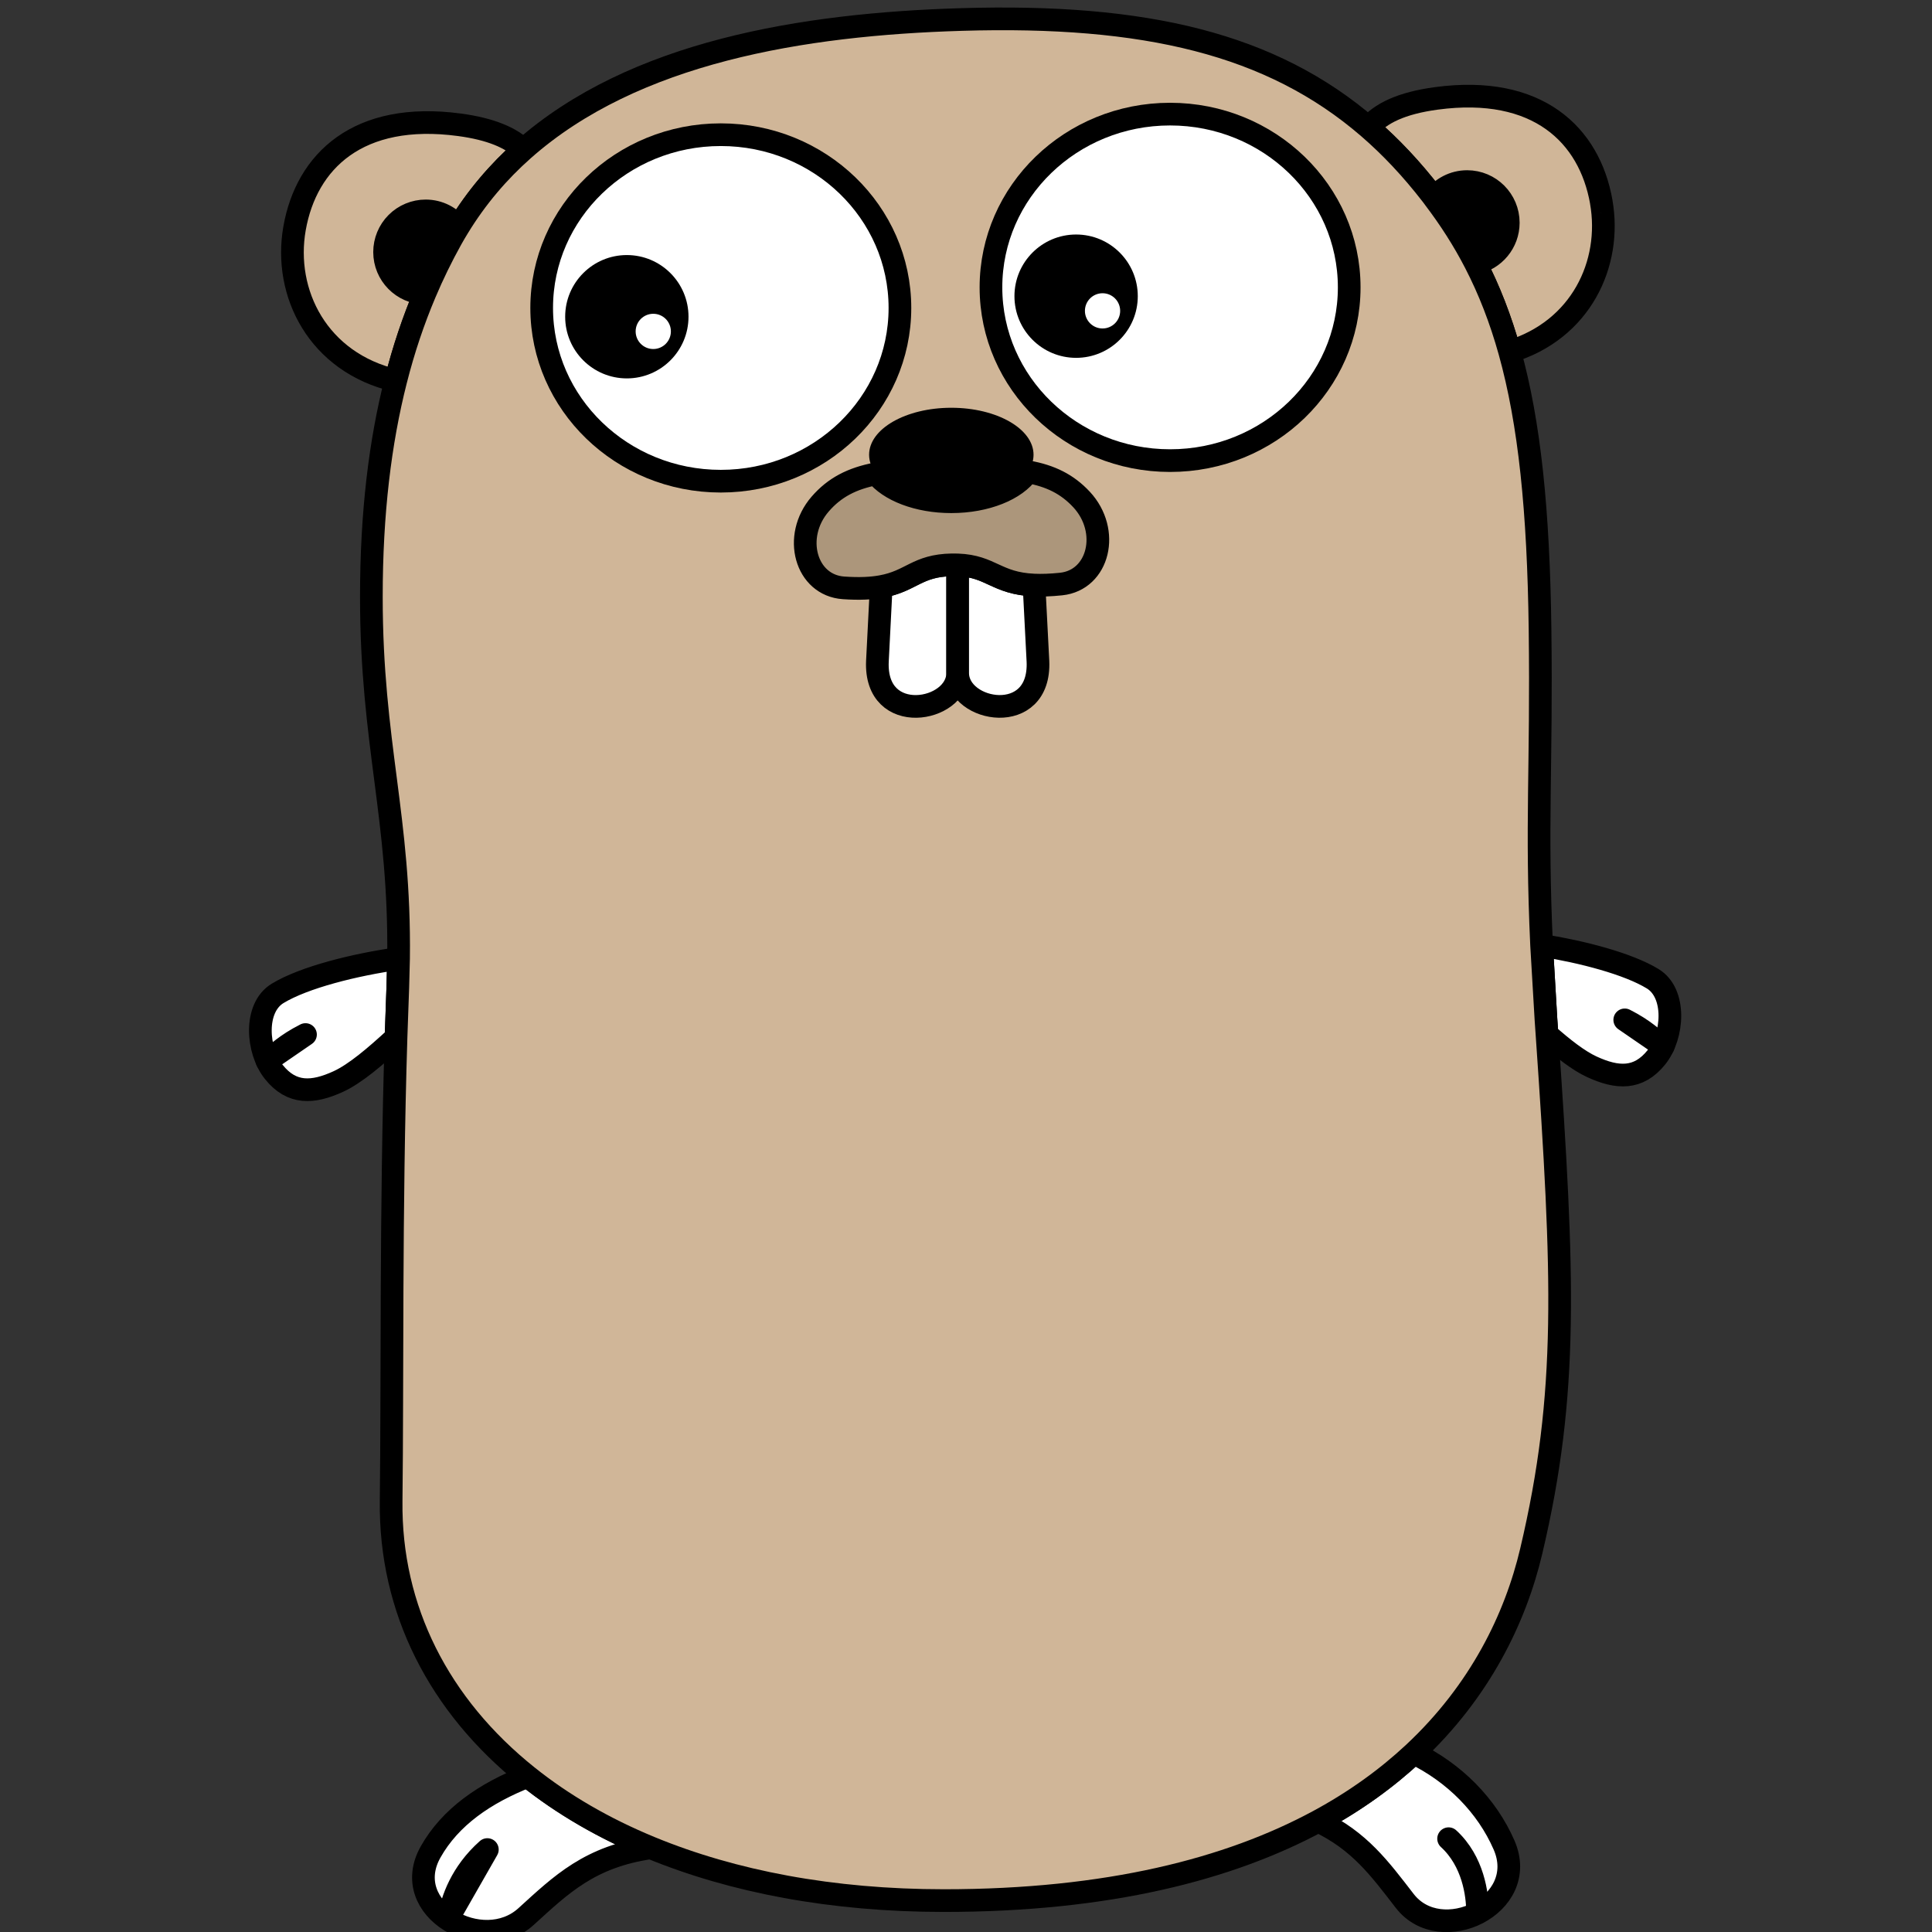 <svg width="512" height="512" viewBox="0 0 512 512" fill="none" xmlns="http://www.w3.org/2000/svg">
<rect x="0" y="0" width="512" height="512" fill="#333333" stroke="none"/>
<g clip-path="url(#clip0_2000_10456)">
<path d="M105.62 254.017C94.053 255.64 80.581 258.993 73.571 263.255C67.227 267.114 68.059 278.473 72.573 284.094C77.329 290.027 82.926 289.709 89.676 286.605C94.105 284.567 99.44 280.034 104.952 274.939L105.421 261.645L105.62 254.019V254.017ZM437.962 259.365C431.477 255.423 419.459 252.261 408.549 250.523L409.707 270.206L409.978 274.122C414.266 277.91 418.348 281.098 421.858 282.714C428.608 285.827 434.197 286.137 438.961 280.204C443.474 274.583 444.309 263.223 437.964 259.365H437.962ZM114.109 490.798C105.589 505.946 127.857 518.423 139.4 507.918C148.832 499.333 156.276 492.053 172.478 489.675C160.071 484.569 149.133 478.193 139.836 470.765C128.494 475.201 119.313 481.547 114.109 490.798ZM372.273 503.769C381.816 516.119 405.527 504.903 398.595 488.966C394.041 478.504 385.437 469.809 374.664 464.587C367.611 471.174 359.23 477.298 349.323 482.63C360.287 487.822 365.659 495.211 372.273 503.771V503.769Z" fill="white" stroke="black" stroke-width="6.009" stroke-miterlimit="10" stroke-linejoin="round"/>
<path d="M391.559 506.463C391.536 502.114 390.431 493.263 383.893 487.272M70.771 281.165C73.653 279.093 75.689 276.842 80.96 274.164L70.771 281.165ZM440.762 277.275C437.88 275.202 435.844 272.951 430.574 270.273L440.762 277.275ZM119.038 507.855C119.816 503.575 122.15 496.377 129.154 490.15L119.038 507.855Z" stroke="black" stroke-width="6.009" stroke-miterlimit="10" stroke-linecap="round" stroke-linejoin="round"/>
<path d="M101.917 66.801C101.915 63.909 103.062 61.136 105.105 59.09C107.148 57.044 109.921 55.893 112.812 55.891C116.34 55.891 119.467 57.577 121.458 60.183C126.275 52.315 132.079 45.51 138.676 39.665C135.408 36.502 130.097 34.191 121.761 33.072C94.914 29.463 81.194 42.726 78.06 60.503C75.035 77.656 84.259 96.077 104.868 100.866C106.995 92.492 109.601 84.81 112.606 77.7C106.685 77.587 101.917 72.756 101.917 66.8V66.801Z" fill="#D0B698" stroke="black" stroke-width="6.009" stroke-miterlimit="10" stroke-linejoin="round"/>
<path d="M112.812 55.891C106.794 55.891 101.917 60.776 101.917 66.801C101.917 72.757 106.685 77.589 112.606 77.7C114.751 72.628 117.103 67.843 119.62 63.314C120.214 62.25 120.831 61.209 121.459 60.182C119.467 57.578 116.34 55.891 112.812 55.891Z" fill="black"/>
<path d="M424.355 53.503C421.221 35.726 407.501 22.462 380.656 26.072C371.348 27.323 365.813 30.049 362.671 33.806C368.608 38.934 374.134 44.826 379.334 51.547L380.075 52.529C382.061 49.853 385.231 48.12 388.815 48.12C394.833 48.12 399.71 53.005 399.71 59.03C399.71 64.304 395.962 68.716 390.983 69.722C394.681 76.884 397.68 84.594 400.079 93.191C418.897 87.527 427.243 69.931 424.346 53.503H424.355Z" fill="#D0B698" stroke="black" stroke-width="6.009" stroke-miterlimit="10" stroke-linejoin="round"/>
<path d="M399.717 59.02C399.719 56.128 398.573 53.354 396.53 51.308C394.486 49.262 391.714 48.112 388.823 48.109C385.238 48.109 382.068 49.851 380.083 52.519C384.246 58.005 387.871 63.661 390.991 69.704C395.969 68.698 399.717 64.294 399.717 59.012V59.02Z" fill="black"/>
<path d="M380.083 52.53L379.342 51.548C374.141 44.827 368.616 38.935 362.679 33.807C336.915 11.561 303.379 3.717 254.832 5.167C212.739 6.418 167.958 13.733 138.677 39.67C132.08 45.513 126.276 52.308 121.46 60.188C120.826 61.219 120.213 62.263 119.621 63.32C117.024 67.984 114.682 72.787 112.607 77.706C109.602 84.817 106.987 92.498 104.869 100.872C100.747 117.102 98.416 135.919 98.416 158.162C98.418 197.186 106.083 216.55 105.621 254.034L105.422 261.661L104.952 274.955C103.523 320.874 104.034 366.489 103.655 397.766C103.31 426.476 116.319 451.984 139.837 470.772C149.134 478.208 160.071 484.576 172.479 489.682C194.193 498.62 220.397 503.677 250.163 503.677C293.625 503.677 325.782 495.331 349.325 482.635C359.234 477.293 367.612 471.178 374.666 464.592C392.271 448.157 401.617 428.776 405.794 411.074C415.711 369.118 414.411 338.373 409.97 274.138L409.699 270.221L408.541 250.539C407.042 218.251 408.596 203.574 408.126 166.723C407.725 135.362 405.363 112.111 400.079 93.186C397.679 84.59 394.68 76.881 390.983 69.718C387.87 63.672 384.239 58.016 380.074 52.53H380.083Z" fill="#D0B698" stroke="black" stroke-width="6.009" stroke-miterlimit="10" stroke-linejoin="round"/>
<path d="M191.021 127.521C217.237 127.521 238.49 106.965 238.49 81.608C238.49 56.251 217.237 35.695 191.021 35.695C164.804 35.695 143.551 56.251 143.551 81.608C143.551 106.965 164.804 127.521 191.021 127.521Z" fill="white" stroke="black" stroke-width="6.009" stroke-linejoin="round"/>
<path d="M166.119 100.278C175.144 100.278 182.461 92.961 182.461 83.936C182.461 74.91 175.144 67.594 166.119 67.594C157.093 67.594 149.777 74.91 149.777 83.936C149.777 92.961 157.093 100.278 166.119 100.278Z" fill="black"/>
<path d="M173.122 92.495C175.701 92.495 177.791 90.404 177.791 87.825C177.791 85.247 175.701 83.156 173.122 83.156C170.544 83.156 168.453 85.247 168.453 87.825C168.453 90.404 170.544 92.495 173.122 92.495Z" fill="white"/>
<path d="M310.083 122.068C336.3 122.068 357.553 101.512 357.553 76.155C357.553 50.798 336.3 30.242 310.083 30.242C283.867 30.242 262.614 50.798 262.614 76.155C262.614 101.512 283.867 122.068 310.083 122.068Z" fill="white" stroke="black" stroke-width="6.009" stroke-linejoin="round"/>
<path d="M285.181 94.832C294.207 94.832 301.523 87.516 301.523 78.49C301.523 69.465 294.207 62.148 285.181 62.148C276.156 62.148 268.839 69.465 268.839 78.49C268.839 87.516 276.156 94.832 285.181 94.832Z" fill="black"/>
<path d="M292.185 87.049C294.763 87.049 296.854 84.959 296.854 82.38C296.854 79.801 294.763 77.711 292.185 77.711C289.606 77.711 287.516 79.801 287.516 82.38C287.516 84.959 289.606 87.049 292.185 87.049Z" fill="white"/>
<path d="M252.279 149.69C242.954 149.852 241.557 154.013 233.529 155.446L232.523 175.243C231.745 192.622 253.794 188.731 253.794 178.356V149.708C253.289 149.689 252.784 149.683 252.279 149.691V149.69Z" fill="white" stroke="black" stroke-width="6.009" stroke-miterlimit="10" stroke-linejoin="round"/>
<path d="M253.793 178.352C253.793 188.728 275.842 192.618 275.064 175.239L274.026 155.047C263.91 154.586 262.686 150.02 253.793 149.703V178.351V178.352Z" fill="white" stroke="black" stroke-width="6.009" stroke-miterlimit="10" stroke-linejoin="round"/>
<path d="M286.611 132.363C282.846 128.312 278.379 126.104 272.409 125.039C269.241 129.679 261.341 132.968 252.107 132.968C243.22 132.968 235.581 129.926 232.19 125.567C225.792 126.792 221.163 129.185 217.361 133.573C209.902 142.185 213.525 155.103 223.549 155.79C227.835 156.088 231.006 155.903 233.527 155.445C241.554 154.011 242.952 149.85 252.277 149.689C252.782 149.681 253.287 149.687 253.792 149.706C262.693 150.022 263.925 154.588 274.025 155.049C276.024 155.14 278.369 155.072 281.201 154.776C291.197 153.733 294.366 140.703 286.609 132.357L286.611 132.363Z" fill="#AC967B" stroke="black" stroke-width="6.009" stroke-miterlimit="10" stroke-linejoin="round"/>
<path d="M252.107 132.965C261.349 132.965 269.24 129.676 272.409 125.036C273.367 123.633 273.898 122.109 273.898 120.514C273.898 113.637 264.145 108.062 252.109 108.062C240.073 108.062 230.32 113.637 230.32 120.514C230.32 122.312 230.993 124.019 232.193 125.563C235.582 129.923 243.221 132.965 252.108 132.965H252.107Z" fill="black"/>
</g>
<defs>
<clipPath id="clip0_2000_10456">
<rect width="512" height="512" fill="white"/>
</clipPath>
</defs>
</svg>
